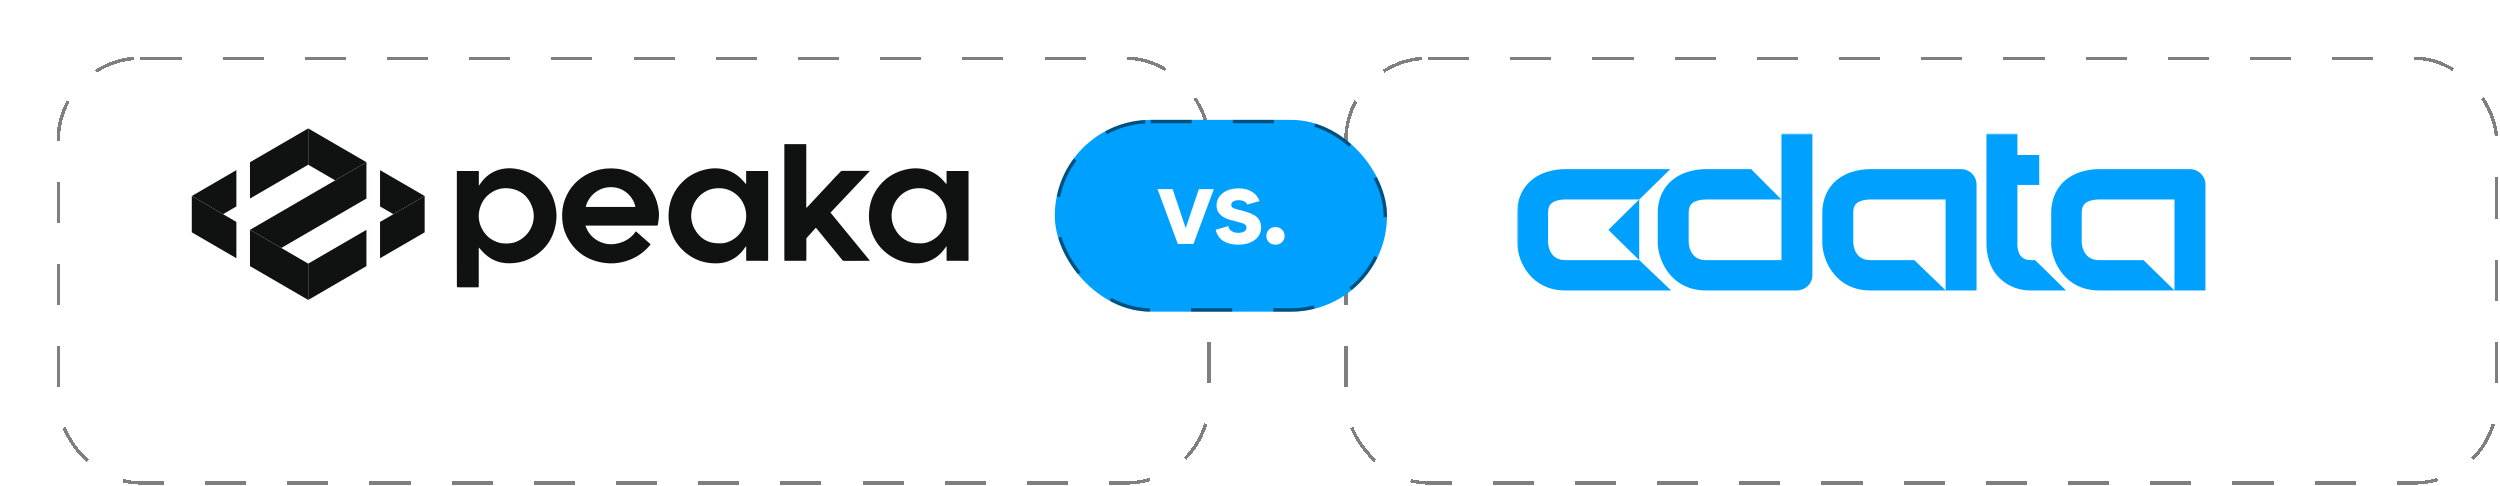 <svg width="730" height="142" viewBox="0 0 730 142" fill="none" xmlns="http://www.w3.org/2000/svg">
<g filter="url(#filter0_d_994_8833)">
<rect x="1" y="1" width="336" height="124" rx="24" fill="url(#paint0_linear_994_8833)" shape-rendering="crispEdges"/>
<rect x="1" y="1" width="336" height="124" rx="24" stroke="black" stroke-opacity="0.5" stroke-dasharray="12 12" shape-rendering="crispEdges"/>
</g>
<path d="M69.021 49.672L56 57.239L65.132 62.538L69.021 60.278V49.672Z" fill="#101111"/>
<path d="M72.996 47.368V57.974L89.999 48.099V37.5L72.996 47.368Z" fill="#101111"/>
<path d="M110.973 49.68V60.279L114.868 62.54L124 57.24L110.973 49.68Z" fill="#101111"/>
<path d="M90 37.5V48.099L97.871 52.668L106.997 47.368L90 37.5Z" fill="#101111"/>
<path d="M106.996 47.367L72.996 67.11L82.128 72.409L106.996 57.973V47.367Z" fill="#101111"/>
<path d="M72.996 77.709L89.999 87.583V76.977L72.996 67.109V77.709Z" fill="#101111"/>
<path d="M56 67.841L69.021 75.402V64.802L56 57.242V67.841Z" fill="#101111"/>
<path d="M106.997 77.709V67.109L90 76.977V87.583L106.997 77.709Z" fill="#101111"/>
<path d="M124 57.242L110.973 64.802V75.402L124 67.841V57.242Z" fill="#101111"/>
<path d="M133.412 49.923H139.822V54.234C140.187 53.738 140.478 53.289 140.809 52.881C142.317 51.018 144.244 49.821 146.591 49.345C147.828 49.094 149.086 49.073 150.35 49.243C153.67 49.692 156.517 51.079 158.816 53.541C160.533 55.377 161.629 57.546 162.163 60.008C162.548 61.789 162.623 63.584 162.298 65.373C161.439 70.153 158.802 73.608 154.414 75.668C152.615 76.511 150.702 76.872 148.707 76.885C145.421 76.906 142.757 75.614 140.606 73.159C140.363 72.88 140.12 72.594 139.836 72.261C139.815 72.424 139.795 72.526 139.795 72.629C139.795 76.28 139.795 79.939 139.795 83.59C139.795 83.835 139.721 83.903 139.484 83.903C137.739 83.903 135.995 83.903 134.244 83.903C134.007 83.903 133.777 83.903 133.547 83.869C133.493 83.862 133.412 83.746 133.412 83.678C133.405 81.36 133.398 79.034 133.398 76.715C133.398 68.134 133.398 59.552 133.398 50.971C133.398 50.63 133.398 50.284 133.398 49.916L133.412 49.923ZM147.814 71.112C148.619 71.064 149.417 71.044 150.195 70.793C154.522 69.385 157.01 64.659 155.34 60.266C154.17 57.186 151.919 55.37 148.599 54.996C147.192 54.84 145.833 55.03 144.549 55.635C142.358 56.662 140.87 58.349 140.167 60.66C139.585 62.558 139.667 64.469 140.491 66.305C141.56 68.684 143.365 70.242 145.887 70.901C146.509 71.064 147.172 71.051 147.821 71.119L147.814 71.112Z" fill="#101111"/>
<path d="M217.873 53.672V49.939H224.297C224.297 50.034 224.297 50.122 224.297 50.211C224.297 58.745 224.297 67.272 224.297 75.806C224.297 76.16 224.297 76.166 223.966 76.166C221.985 76.166 220.003 76.16 218.029 76.153C217.988 76.153 217.948 76.146 217.887 76.139V71.923C217.887 71.923 217.853 71.91 217.833 71.903C217.65 72.154 217.461 72.399 217.278 72.658C216.014 74.439 214.364 75.69 212.295 76.404C210.814 76.914 209.3 76.969 207.771 76.853C204.959 76.642 202.457 75.616 200.266 73.848C198.014 72.025 196.513 69.7 195.722 66.905C195.235 65.178 195.12 63.41 195.276 61.628C195.573 58.337 196.899 55.515 199.211 53.182C200.996 51.38 203.16 50.204 205.621 49.585C206.73 49.306 207.853 49.13 208.989 49.15C212.261 49.198 214.993 50.462 217.136 52.972C217.353 53.223 217.583 53.468 217.799 53.72C217.819 53.713 217.84 53.699 217.86 53.692L217.873 53.672ZM209.854 71.06C210.76 71.073 211.639 71.012 212.498 70.692C216.278 69.285 218.482 65.524 217.759 61.56C217.082 57.82 213.992 55.263 210.753 54.991C209.144 54.855 207.623 55.073 206.169 55.834C202.281 57.881 200.678 62.757 202.714 66.66C204.201 69.516 206.575 71.06 209.841 71.053L209.854 71.06Z" fill="#101111"/>
<path d="M276.389 53.672V49.939H282.813C282.813 50.034 282.813 50.122 282.813 50.211C282.813 58.745 282.813 67.272 282.813 75.806C282.813 76.16 282.813 76.166 282.481 76.166C280.5 76.166 278.519 76.16 276.545 76.153C276.504 76.153 276.463 76.146 276.403 76.139V71.923C276.403 71.923 276.369 71.91 276.349 71.903C276.166 72.154 275.977 72.399 275.794 72.658C274.53 74.439 272.88 75.69 270.811 76.404C269.33 76.914 267.815 76.969 266.287 76.853C263.474 76.642 260.972 75.616 258.782 73.848C256.53 72.025 255.029 69.7 254.238 66.905C253.751 65.178 253.636 63.41 253.791 61.628C254.089 58.337 255.414 55.515 257.727 53.182C259.512 51.38 261.676 50.204 264.137 49.585C265.246 49.306 266.368 49.13 267.504 49.15C270.777 49.198 273.509 50.462 275.652 52.972C275.868 53.223 276.098 53.468 276.315 53.72C276.335 53.713 276.355 53.699 276.376 53.692L276.389 53.672ZM268.37 71.06C269.276 71.073 270.155 71.012 271.014 70.692C274.793 69.285 276.998 65.524 276.274 61.56C275.598 57.82 272.508 55.263 269.269 54.991C267.66 54.855 266.138 55.073 264.685 55.834C260.797 57.881 259.194 62.757 261.229 66.66C262.717 69.516 265.09 71.06 268.356 71.053L268.37 71.06Z" fill="#101111"/>
<path d="M170.965 65.877C171.026 66.068 171.066 66.204 171.12 66.333C172.101 68.781 173.886 70.318 176.395 71.045C177.794 71.447 179.194 71.399 180.6 71.032C182.649 70.495 184.36 69.454 185.57 67.666C185.591 67.632 185.624 67.605 185.658 67.557C185.705 67.584 185.753 67.598 185.787 67.625C187.125 68.808 188.464 69.998 189.81 71.181C189.959 71.311 189.979 71.392 189.837 71.562C187.842 73.956 185.34 75.54 182.345 76.377C180.31 76.948 178.241 77.057 176.165 76.73C171.242 75.948 167.604 73.344 165.393 68.829C164.656 67.319 164.284 65.701 164.176 64.021C164.048 62.015 164.257 60.057 164.981 58.173C166.306 54.725 168.659 52.216 171.966 50.605C173.555 49.829 175.238 49.374 177.003 49.224C181.506 48.843 185.354 50.271 188.539 53.461C190.297 55.222 191.446 57.35 192.021 59.778C192.298 60.954 192.508 62.144 192.406 63.361C192.345 64.143 192.203 64.919 192.082 65.694C192.068 65.762 191.947 65.857 191.865 65.864C191.534 65.884 191.196 65.884 190.865 65.884C184.63 65.884 178.403 65.884 172.168 65.884C171.79 65.884 171.404 65.884 170.965 65.884V65.877ZM171.046 60.424H185.536C185.002 57.609 182.331 54.644 178.383 54.651C174.535 54.651 171.742 57.418 171.039 60.424H171.046Z" fill="#101111"/>
<path d="M254.014 49.907C250.166 53.98 246.353 58.013 242.505 62.086C246.319 66.737 250.153 71.415 254.014 76.135C253.919 76.148 253.845 76.162 253.777 76.162C251.316 76.162 248.848 76.162 246.386 76.168C246.17 76.168 246.055 76.053 245.933 75.903C244.25 73.836 242.559 71.769 240.869 69.702C240.003 68.648 239.138 67.594 238.238 66.492C238.09 66.655 237.955 66.805 237.819 66.954C237.075 67.77 236.332 68.587 235.601 69.416C235.514 69.518 235.453 69.681 235.453 69.811C235.446 71.823 235.439 73.836 235.453 75.842C235.453 76.087 235.385 76.162 235.148 76.155C233.187 76.148 231.22 76.148 229.259 76.155C229.083 76.155 229.015 76.1 229.029 75.924C229.036 75.822 229.029 75.72 229.029 75.624C229.029 64.554 229.029 53.484 229.029 42.413V42.094H235.432V60.733C235.622 60.549 235.791 60.392 235.946 60.229C238.61 57.373 241.281 54.517 243.945 51.661C244.446 51.124 244.953 50.587 245.48 50.07C245.589 49.961 245.791 49.886 245.947 49.886C248.51 49.886 251.072 49.893 253.642 49.9C253.75 49.9 253.858 49.9 254.02 49.9L254.014 49.907Z" fill="#101111"/>
<g filter="url(#filter1_d_994_8833)">
<rect x="377" y="1" width="336" height="124" rx="24" fill="url(#paint1_linear_994_8833)" shape-rendering="crispEdges"/>
<rect x="377" y="1" width="336" height="124" rx="24" stroke="black" stroke-opacity="0.5" stroke-dasharray="12 12" shape-rendering="crispEdges"/>
</g>
<mask id="mask0_994_8833" style="mask-type:luminance" maskUnits="userSpaceOnUse" x="443" y="39" width="204" height="48">
<path d="M647 39H443V86.934H647V39Z" fill="white"/>
</mask>
<g mask="url(#mask0_994_8833)">
<path d="M524.66 84.809H498.107C488.352 84.809 484.366 76.721 484.077 71.29C484.077 71.208 484.065 71.137 484.065 71.054V62.211C484.065 57.501 486.088 54.608 487.786 53.026C491.676 49.413 497.071 49.39 498.191 49.39H511.329L520.144 58.244H498.107C498.022 58.244 497.95 58.256 497.866 58.256C497.24 58.256 495.084 58.422 493.988 59.472C493.771 59.685 493.097 60.322 493.097 62.211V70.901C493.217 72.459 494 75.954 498.107 75.954H520.193V39H529.224V80.381C529.224 82.825 527.153 84.809 524.66 84.809Z" fill="#00A0FF"/>
<path d="M568.158 84.809H546.12C536.365 84.809 532.404 76.721 532.114 71.29C532.114 71.208 532.114 71.137 532.114 71.054V62.211C532.114 57.501 534.125 54.608 535.824 53.026C539.701 49.413 545.084 49.39 546.204 49.39H572.674C575.166 49.39 577.153 51.42 577.153 53.864V84.809H568.122V58.244H546.12C546.036 58.244 545.963 58.256 545.879 58.256C545.253 58.256 543.121 58.422 542.013 59.472C541.796 59.685 541.146 60.322 541.146 62.211V70.901C541.267 72.459 542.013 75.954 546.12 75.954H558.981L568.158 84.809Z" fill="#00A0FF"/>
<path d="M634.957 84.809H612.92C603.165 84.809 599.215 76.721 598.926 71.29C598.926 71.208 598.95 71.137 598.95 71.054V62.211C598.95 57.501 600.95 54.608 602.635 53.026C606.513 49.413 611.872 49.39 613.004 49.39H639.474C641.966 49.39 643.99 51.42 643.99 53.864V84.809H634.957V58.244H612.92C612.835 58.244 612.763 58.256 612.679 58.256C612.041 58.244 609.873 58.422 608.777 59.472C608.561 59.685 607.862 60.322 607.862 62.211V70.901C607.983 72.459 608.813 75.954 612.92 75.954H625.902L634.957 84.809Z" fill="#00A0FF"/>
<path d="M594.254 75.954H593.05C591.015 75.954 590.364 75.045 590.147 74.832C589.196 73.876 589.04 71.81 589.052 71.302C589.052 71.22 589.076 71.137 589.076 71.054V53.994H595.458V45.257H589.076V39H580.044V70.972C580.044 72.058 580.044 77.241 583.572 80.901C585.186 82.577 588.136 84.821 593.05 84.821H603.286L594.254 75.954Z" fill="#00A0FF"/>
<path d="M487.967 84.809H457.03C447.275 84.809 443.301 76.721 443.012 71.29C443.012 71.208 443 71.137 443 71.054V62.211C443 57.501 445.023 54.608 446.721 53.026C450.599 49.413 455.994 49.39 457.114 49.39H487.726L478.67 58.244H457.03C456.945 58.244 456.873 58.256 456.789 58.256C456.162 58.256 454.019 58.422 452.911 59.472C452.694 59.685 452.032 60.322 452.032 62.211V70.901C452.152 72.459 452.923 75.954 457.03 75.954H478.67L487.967 84.809Z" fill="#00A0FF"/>
<path d="M469.65 67.123L478.646 75.966V67.123V58.221L469.65 67.123Z" fill="#00A0FF"/>
</g>
<rect x="308" y="35" width="97" height="56" rx="28" fill="#00A0FF"/>
<rect x="308.5" y="35.5" width="96" height="55" rx="27.5" stroke="black" stroke-opacity="0.5" stroke-dasharray="12 12"/>
<path d="M372.461 71.449C371.672 71.449 371.021 71.204 370.509 70.713C370.019 70.201 369.773 69.593 369.773 68.889C369.773 68.163 370.019 67.555 370.509 67.065C371.021 66.553 371.672 66.297 372.461 66.297C373.229 66.297 373.859 66.553 374.349 67.065C374.861 67.555 375.117 68.163 375.117 68.889C375.117 69.593 374.861 70.201 374.349 70.713C373.859 71.204 373.229 71.449 372.461 71.449Z" fill="white"/>
<path d="M358.66 66.008C358.788 66.541 359.002 66.947 359.3 67.224C359.62 67.501 359.972 67.704 360.356 67.832C360.762 67.939 361.167 67.992 361.572 67.992C362.319 67.992 362.906 67.853 363.332 67.576C363.759 67.277 363.972 66.904 363.972 66.456C363.972 66.072 363.823 65.773 363.524 65.56C363.226 65.325 362.842 65.155 362.372 65.048C361.903 64.92 361.423 64.792 360.932 64.664C360.356 64.515 359.738 64.355 359.076 64.184C358.436 63.992 357.828 63.725 357.252 63.384C356.676 63.043 356.196 62.605 355.812 62.072C355.428 61.517 355.236 60.824 355.236 59.992C355.236 59.011 355.503 58.147 356.036 57.4C356.591 56.653 357.348 56.067 358.308 55.64C359.29 55.213 360.42 55 361.7 55C363.215 55 364.495 55.32 365.54 55.96C366.586 56.6 367.343 57.517 367.812 58.712L364.196 59.736C364.09 59.437 363.908 59.192 363.652 59C363.396 58.808 363.087 58.669 362.724 58.584C362.383 58.499 362.031 58.456 361.668 58.456C361.05 58.456 360.538 58.584 360.132 58.84C359.727 59.075 359.524 59.405 359.524 59.832C359.524 60.088 359.599 60.301 359.748 60.472C359.898 60.621 360.1 60.749 360.356 60.856C360.634 60.963 360.943 61.059 361.284 61.144C361.647 61.229 362.042 61.325 362.468 61.432C363.13 61.603 363.791 61.805 364.452 62.04C365.135 62.253 365.754 62.531 366.308 62.872C366.884 63.213 367.343 63.672 367.684 64.248C368.026 64.824 368.218 65.549 368.26 66.424C368.26 67.363 367.994 68.216 367.46 68.984C366.927 69.731 366.159 70.328 365.156 70.776C364.154 71.224 362.938 71.448 361.508 71.448C359.844 71.448 358.426 71.096 357.252 70.392C356.1 69.688 355.343 68.589 354.98 67.096L358.66 66.008Z" fill="white"/>
<path d="M342.416 55.227L346.224 66.619L350.064 55.227H354.448L348.496 71.227H343.92L338 55.227H342.416Z" fill="white"/>
<defs>
<filter id="filter0_d_994_8833" x="0.5" y="0.5" width="353" height="141" filterUnits="userSpaceOnUse" color-interpolation-filters="sRGB">
<feFlood flood-opacity="0" result="BackgroundImageFix"/>
<feColorMatrix in="SourceAlpha" type="matrix" values="0 0 0 0 0 0 0 0 0 0 0 0 0 0 0 0 0 0 127 0" result="hardAlpha"/>
<feOffset dx="16" dy="16"/>
<feComposite in2="hardAlpha" operator="out"/>
<feColorMatrix type="matrix" values="0 0 0 0 0 0 0 0 0 0.627 0 0 0 0 1 0 0 0 0.05 0"/>
<feBlend mode="normal" in2="BackgroundImageFix" result="effect1_dropShadow_994_8833"/>
<feBlend mode="normal" in="SourceGraphic" in2="effect1_dropShadow_994_8833" result="shape"/>
</filter>
<filter id="filter1_d_994_8833" x="376.5" y="0.5" width="353" height="141" filterUnits="userSpaceOnUse" color-interpolation-filters="sRGB">
<feFlood flood-opacity="0" result="BackgroundImageFix"/>
<feColorMatrix in="SourceAlpha" type="matrix" values="0 0 0 0 0 0 0 0 0 0 0 0 0 0 0 0 0 0 127 0" result="hardAlpha"/>
<feOffset dx="16" dy="16"/>
<feComposite in2="hardAlpha" operator="out"/>
<feColorMatrix type="matrix" values="0 0 0 0 0 0 0 0 0 0.627 0 0 0 0 1 0 0 0 0.05 0"/>
<feBlend mode="normal" in2="BackgroundImageFix" result="effect1_dropShadow_994_8833"/>
<feBlend mode="normal" in="SourceGraphic" in2="effect1_dropShadow_994_8833" result="shape"/>
</filter>
<linearGradient id="paint0_linear_994_8833" x1="1" y1="63" x2="337" y2="63" gradientUnits="userSpaceOnUse">
<stop stop-color="white" stop-opacity="0"/>
<stop offset="1" stop-color="white"/>
</linearGradient>
<linearGradient id="paint1_linear_994_8833" x1="377" y1="63" x2="713" y2="63" gradientUnits="userSpaceOnUse">
<stop stop-color="white" stop-opacity="0"/>
<stop offset="1" stop-color="white"/>
</linearGradient>
</defs>
</svg>
